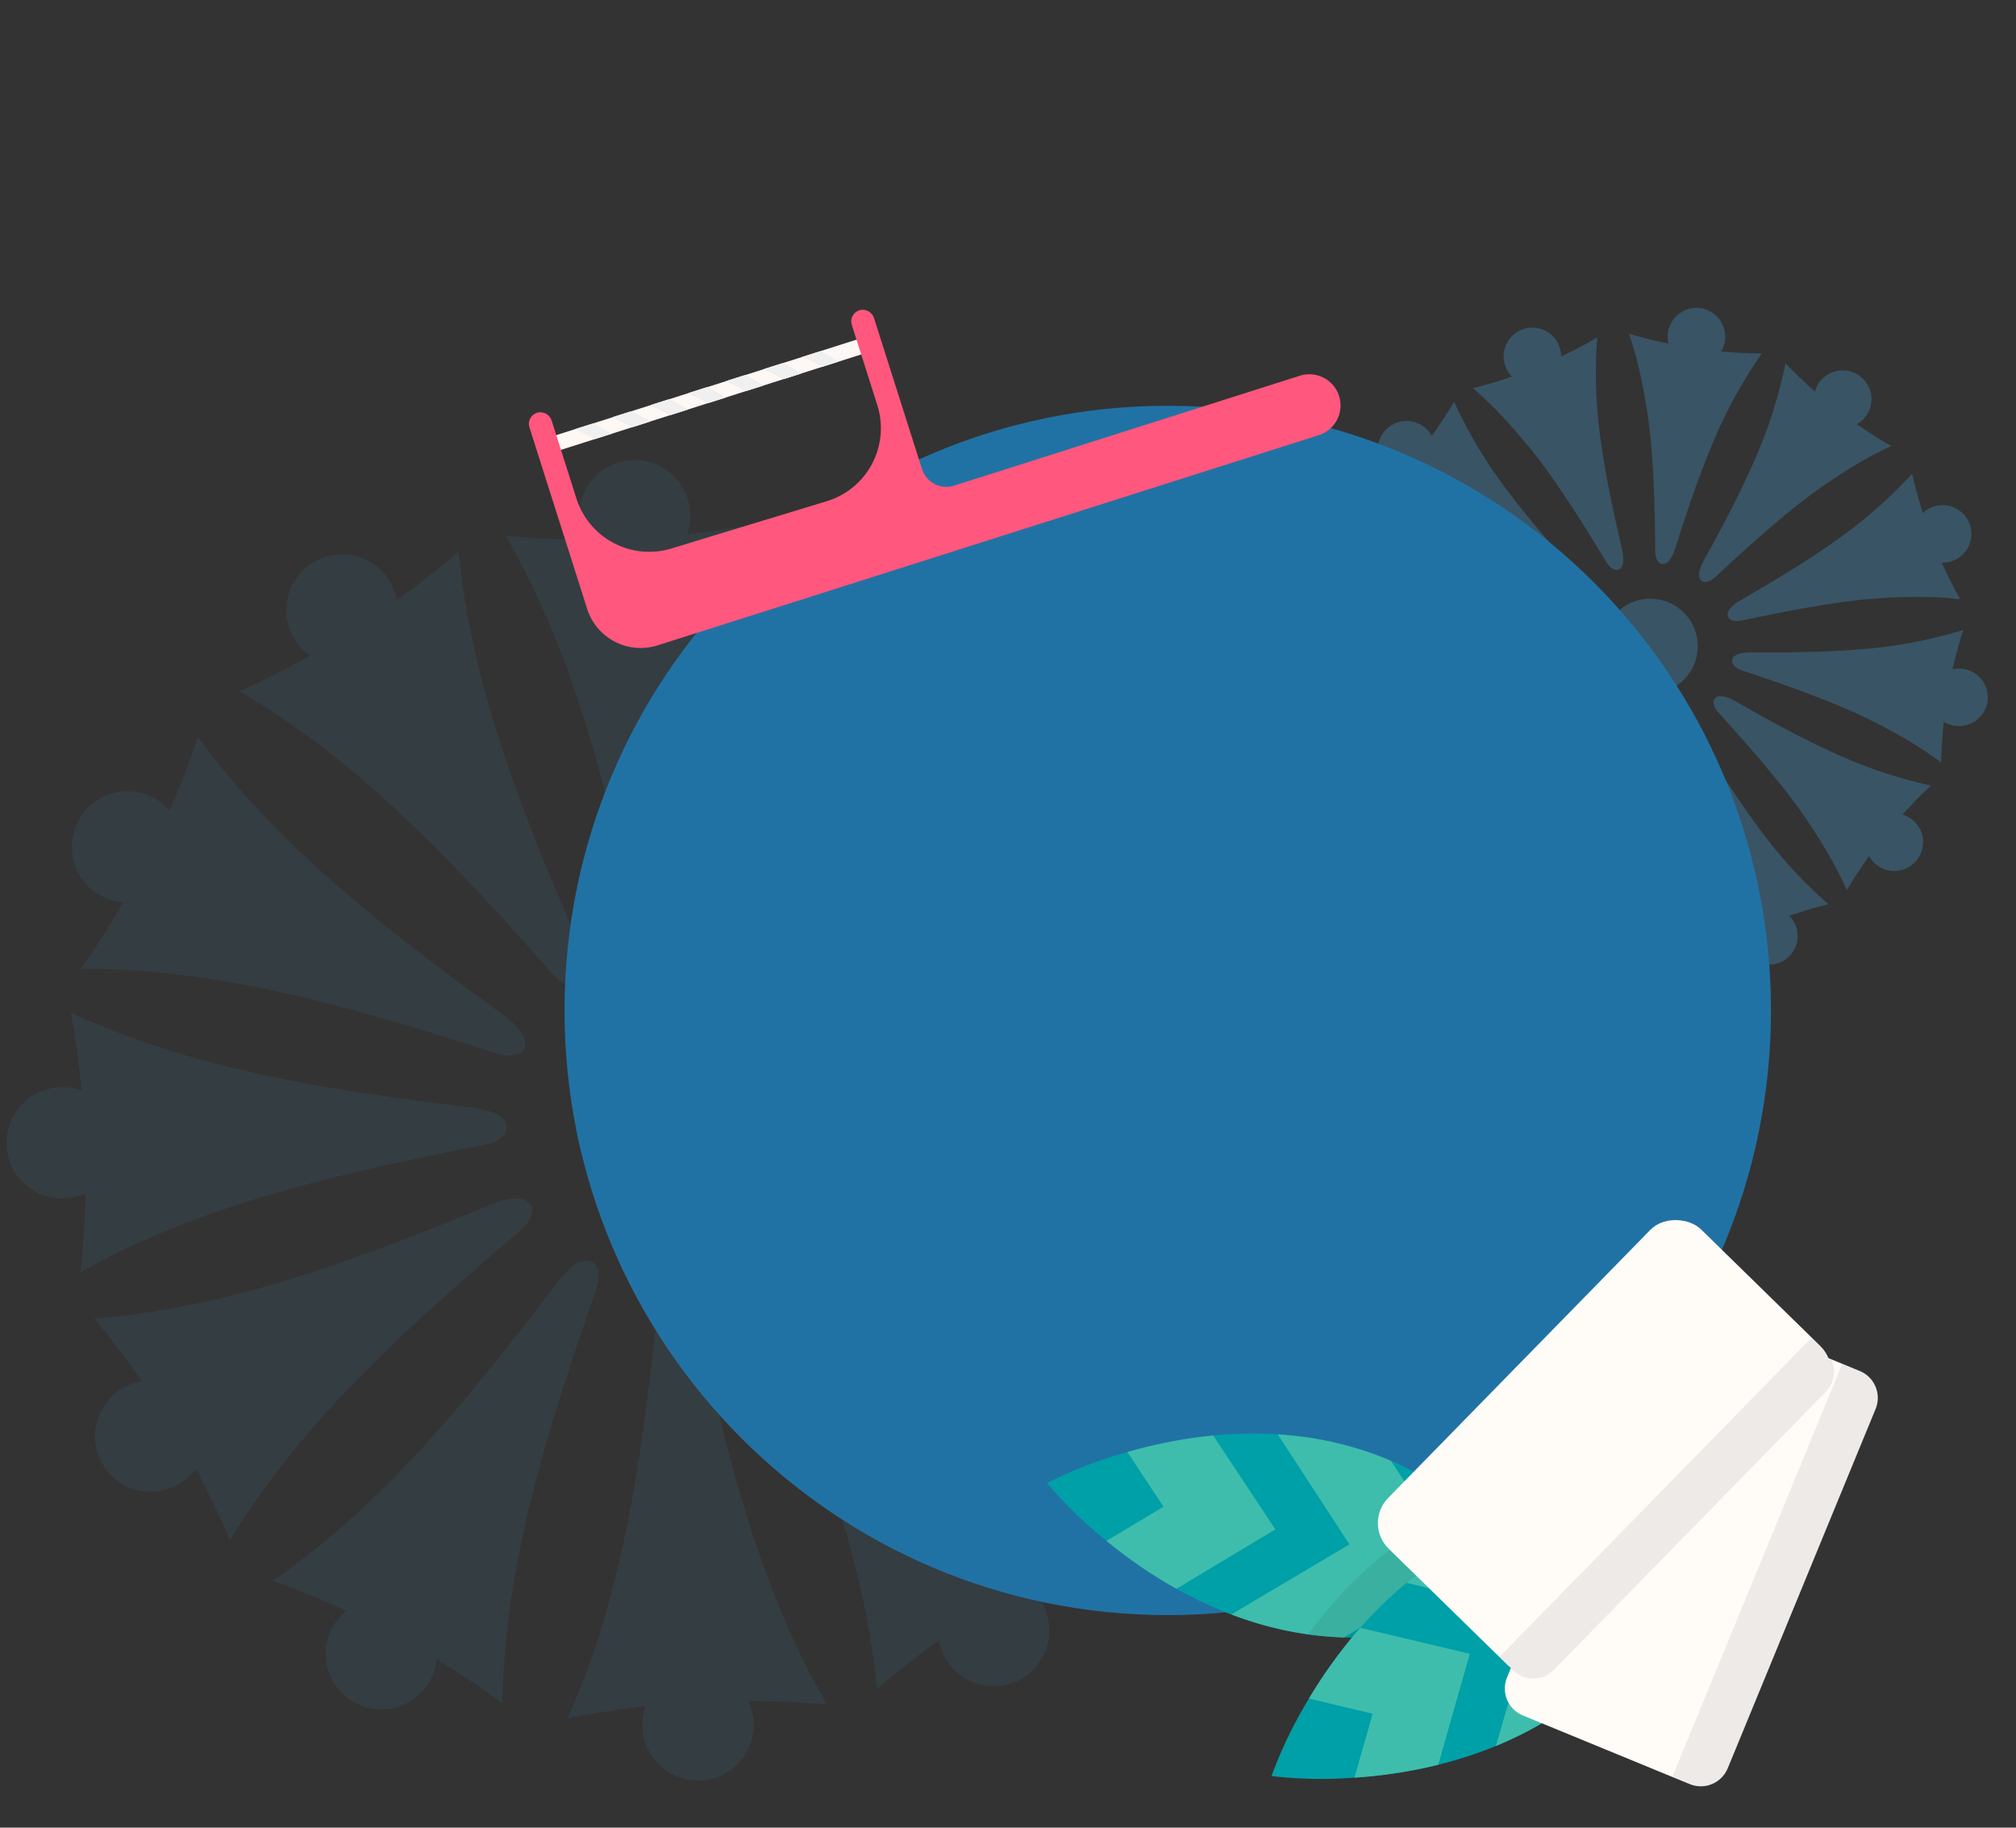 <svg xmlns="http://www.w3.org/2000/svg" width="685.113" height="621.136" viewBox="0 0 685.113 621.136"><rect x="0" y="0" width="685.113" height="621.136" fill="#333333" stroke="none"/><g opacity=".092" fill="#46a2da"><path d="M254.282 578.074a18.911 18.911 0 11-34.886 1.828c-8.89.975-17.734 2.304-26.491 4.069 9.533-21.238 15.872-43.755 20.403-66.545 4.56-22.952 7.335-46.22 9.865-69.477a32.814 32.814 0 011.515-7.56c.68-1.864 2.267-4.845 4.523-5.071a4.554 4.554 0 012.343.253c3.84 2.434 4.207 7.012 5.098 11.143q1.844 8.566 3.763 17.127c2.572 11.416 5.3 22.792 8.351 34.086 6.082 22.426 13.536 44.563 23.774 65.453q3.99 8.138 8.555 15.979c-8.914-.845-17.861-1.235-26.81-1.282zm81.108-364.438a18.908 18.908 0 10-30.822-16.455c-7.63-4.65-15.085-9.6-22.274-14.92-.365 23.273-4.173 46.357-9.734 68.915-5.61 22.725-12.964 44.971-20.533 67.107a32.284 32.284 0 00-1.83 7.488c-.183 1.977-.006 5.348 1.943 6.507a4.508 4.508 0 002.23.762c4.51-.568 6.785-4.561 9.346-7.927q5.307-6.971 10.667-13.908c7.169-9.246 14.457-18.396 22.019-27.324 15.015-17.73 31.15-34.616 49.285-49.193q7.067-5.677 14.522-10.847c-8.43-3.016-16.692-6.454-24.82-10.205zM148.429 563.894a18.908 18.908 0 11-30.822-16.455c-8.117-3.746-16.377-7.177-24.787-10.194 19.128-13.253 36.187-29.27 51.836-46.442 15.762-17.305 30.145-35.798 44.331-54.402a31.982 31.982 0 015.198-5.68c1.545-1.253 4.45-2.99 6.484-2.014a4.6 4.6 0 011.883 1.423c2.035 4.07-.017 8.177-1.386 12.177a1883.614 1883.614 0 00-5.625 16.608c-3.691 11.096-7.24 22.245-10.44 33.5-6.376 22.333-11.433 45.146-13.444 68.32q-.787 9.029-.93 18.1c-7.2-5.321-14.658-10.278-22.292-14.94zm256.537-272.232a18.908 18.908 0 10-18.268-29.775c-4.227-7.877-8.15-15.918-11.656-24.133-12.094 19.89-27.056 37.868-43.262 54.518-16.332 16.769-33.937 32.234-51.66 47.503a32.019 32.019 0 00-5.37 5.528c-1.157 1.61-2.717 4.612-1.612 6.592a4.594 4.594 0 001.533 1.791c4.18 1.784 8.161-.504 12.07-2.11q8.115-3.338 16.247-6.607c10.858-4.345 21.774-8.551 32.815-12.434 21.92-7.695 44.38-14.106 67.399-17.503q8.966-1.32 18.02-2.008c-5.747-6.868-11.14-14.016-16.25-21.364zM66.498 499.222a18.906 18.906 0 11-25.165-27.245 19.107 19.107 0 016.902-2.54c-5.1-7.335-10.488-14.477-16.222-21.333 23.213-1.758 46.023-6.94 68.208-13.846 22.355-6.946 44.122-15.62 65.765-24.497a32.286 32.286 0 017.362-2.276c1.965-.304 5.339-.325 6.614 1.55a4.518 4.518 0 01.898 2.182c-.304 4.538-4.152 7.037-7.357 9.79a2048.74 2048.74 0 00-13.253 11.494c-8.797 7.701-17.499 15.524-25.958 23.608-16.797 16.047-32.696 33.169-46.163 52.136q-5.248 7.39-9.954 15.141c-3.52-8.227-7.444-16.28-11.681-24.163zm329.762-13.467a18.906 18.906 0 1022.848-29.214 18.679 18.679 0 00-7.094-1.972c4.484-7.736 9.271-15.29 14.416-22.595-23.271.15-46.428-3.139-69.109-8.195-22.845-5.094-45.255-11.95-67.555-19.015a32.082 32.082 0 00-7.517-1.667c-1.988-.14-5.356.114-6.469 2.088a4.543 4.543 0 00-.72 2.247c.675 4.492 4.718 6.674 8.133 9.157q7.1 5.149 14.15 10.357c9.4 6.957 18.717 14.045 27.813 21.402 18.059 14.615 35.312 30.374 50.292 48.17q5.836 6.943 11.162 14.276c2.828-8.49 6.084-16.837 9.646-25.04zM41.902 306.688A18.907 18.907 0 1157.657 275.5c3.57-8.198 6.82-16.53 9.642-25.006 13.683 18.824 30.069 35.52 47.595 50.778 17.648 15.37 36.463 29.34 55.382 43.103a32.455 32.455 0 015.8 5.07c1.288 1.512 3.082 4.372 2.158 6.44a4.554 4.554 0 01-1.39 1.905c-4.014 2.127-8.167.167-12.2-1.112q-8.351-2.656-16.73-5.248c-11.176-3.437-22.41-6.73-33.726-9.69-22.477-5.871-45.39-10.414-68.609-11.91q-9.043-.587-18.117-.522c5.156-7.311 9.953-14.886 14.44-22.621zm277.159 250.76a18.91 18.91 0 1029.445-18.802c7.8-4.376 15.763-8.441 23.918-12.103-20.105-11.723-38.357-26.354-55.289-42.263-17.062-16.03-32.851-33.338-48.436-50.783a32 32 0 00-5.63-5.264c-1.638-1.13-4.665-2.633-6.628-1.499a4.493 4.493 0 00-1.754 1.571c-1.715 4.208.65 8.146 2.324 12.025q3.488 8.041 6.901 16.124c4.544 10.77 8.952 21.619 13.023 32.58 8.094 21.78 14.913 44.122 18.73 67.074q1.49 8.934 2.337 17.973c6.76-5.869 13.813-11.396 21.064-16.634zM105.39 222.812a18.906 18.906 0 1129.444-18.799c7.235-5.238 14.284-10.752 21.039-16.614 2.176 23.178 7.772 45.89 15.077 67.947 7.36 22.225 16.426 43.825 25.696 65.307a32.414 32.414 0 012.408 7.317c.332 1.964.426 5.34-1.428 6.64a4.54 4.54 0 01-2.16.941c-4.545-.22-7.12-4.02-9.933-7.178q-5.835-6.542-11.725-13.037c-7.864-8.661-15.846-17.215-24.076-25.526-16.361-16.506-33.759-32.093-52.971-45.208a248.42 248.42 0 00-15.328-9.679c8.168-3.669 16.143-7.741 23.956-12.112zm320.42 167.691a18.907 18.907 0 10-1.329-34.913c.175-8.936.695-17.86 1.662-26.754-20.28 11.417-42.136 19.764-64.42 26.331-22.467 6.615-45.384 11.468-68.32 16.093a32.59 32.59 0 00-7.386 2.19c-1.796.844-4.621 2.693-4.646 4.961a4.51 4.51 0 00.464 2.313c2.768 3.605 7.357 3.556 11.554 4.068q8.7 1.072 17.397 2.209c11.596 1.532 23.173 3.21 34.697 5.243 22.88 4.035 45.602 9.453 67.33 17.763q8.47 3.244 16.683 7.073c-1.638-8.796-2.836-17.668-3.695-26.575zM29.06 405.584a18.908 18.908 0 11-1.33-34.906c-.852-8.901-2.05-17.766-3.681-26.55 21.089 9.84 43.513 16.503 66.238 21.355 22.888 4.894 46.112 7.998 69.33 10.865a32.642 32.642 0 017.53 1.625c1.864.703 4.82 2.333 5.01 4.589a4.588 4.588 0 01-.286 2.339c-2.487 3.81-7.068 4.108-11.214 4.943q-8.592 1.72-17.18 3.516c-11.444 2.403-22.86 4.962-34.194 7.86-22.507 5.765-44.756 12.89-65.788 22.837q-8.194 3.858-16.105 8.316c.966-8.901 1.491-17.843 1.665-26.791zM233.503 181.58a18.911 18.911 0 10-34.886 1.829c-8.94-.041-17.875-.44-26.77-1.272 11.701 20.115 20.36 41.85 27.247 64.042 6.935 22.356 12.124 45.203 17.073 68.07a32.846 32.846 0 002.296 7.356c.87 1.782 2.762 4.586 5.029 4.569a4.488 4.488 0 002.304-.496c3.564-2.817 3.45-7.408 3.905-11.616q.938-8.712 1.952-17.426c1.364-11.622 2.888-23.22 4.742-34.773 3.705-22.932 8.804-45.733 16.803-67.579q3.117-8.51 6.838-16.786c-8.778 1.772-17.635 3.096-26.53 4.077z"/><path d="M225.144 349.59a31.177 31.177 0 11-29.502 32.765 31.175 31.175 0 0129.502-32.766z" fill-rule="evenodd"/></g><g opacity=".3" fill="#46a2da"><path d="M504.636 305.933a9.778 9.778 0 11-14.234-11.12 154.155 154.155 0 00-11.717-7.399 159.891 159.891 0 0030.534-19.046c9.565-7.409 18.541-15.55 27.417-23.764a16.966 16.966 0 013.155-2.437c.9-.495 2.53-1.12 3.487-.448a2.354 2.354 0 01.826.891c.672 2.259-.737 4.17-1.791 6.083q-2.187 3.968-4.34 7.957c-2.87 5.331-5.663 10.692-8.303 16.136a189.148 189.148 0 00-12.926 33.607q-1.205 4.528-2.082 9.137c-3.192-3.353-6.551-6.54-10.027-9.594zm155.268-114.697a9.776 9.776 0 10-6.445-16.877c-1.4-4.4-2.63-8.862-3.63-13.376a159.714 159.714 0 01-27.176 23.59c-9.896 6.963-20.314 13.152-30.775 19.222a16.692 16.692 0 00-3.255 2.301c-.742.71-1.817 2.086-1.451 3.198a2.331 2.331 0 00.612 1.054c1.952 1.308 4.193.522 6.335.077q4.441-.92 8.883-1.81c5.934-1.176 11.882-2.274 17.862-3.193a189.008 189.008 0 0135.917-2.479q4.683.179 9.347.693c-2.267-4.036-4.326-8.181-6.224-12.401zm-191.766 73.257a9.776 9.776 0 11-6.445-16.877 158.336 158.336 0 00-6.215-12.385 159.843 159.843 0 0035.98-.539c12.022-1.406 23.907-3.743 35.754-6.19a16.536 16.536 0 013.956-.457c1.025.04 2.75.342 3.212 1.412a2.378 2.378 0 01.252 1.194c-.587 2.279-2.78 3.185-4.672 4.281a905.275 905.275 0 00-7.828 4.573c-5.206 3.08-10.373 6.228-15.441 9.531a188.57 188.57 0 00-28.422 22.1q-3.37 3.256-6.503 6.747c-1.005-4.519-2.234-8.98-3.63-13.392zm192.449-19.207a9.776 9.776 0 102.973-17.818c1.022-4.508 2.219-8.976 3.637-13.37a159.953 159.953 0 01-35.375 6.598c-12.06 1.004-24.173 1.064-36.27 1.013a16.555 16.555 0 00-3.972.336c-.998.235-2.623.879-2.867 2.024a2.375 2.375 0 00-.01 1.22c1.026 2.115 3.356 2.571 5.426 3.27q4.297 1.453 8.581 2.933c5.711 1.987 11.398 4.048 17.022 6.28a188.831 188.831 0 0132.237 16.034q3.946 2.526 7.711 5.328c.087-4.628.408-9.248.906-13.85zm-202.482-33.821a9.775 9.775 0 11-.578-19.168 9.879 9.879 0 013.554 1.35c.498-4.593.82-9.206.908-13.827a159.532 159.532 0 0031.31 17.737c11.08 4.872 22.518 8.87 33.974 12.746a16.693 16.693 0 013.645 1.61c.867.55 2.193 1.684 2.055 2.848a2.336 2.336 0 01-.394 1.154c-1.654 1.67-4.003 1.34-6.187 1.327a989.685 989.685 0 00-9.07-.01c-6.046.02-12.094.121-18.138.406a189.124 189.124 0 00-35.698 4.685q-4.555 1.104-9.021 2.532a155.67 155.67 0 003.64-13.39zm133.246 106.604a9.775 9.775 0 1018.827-3.649 9.658 9.658 0 00-2.1-3.176 156.972 156.972 0 0113.29-3.927 159.76 159.76 0 01-24.188-26.64c-7.186-9.738-13.605-20.014-19.91-30.335a16.588 16.588 0 00-2.368-3.201c-.729-.728-2.13-1.772-3.234-1.385a2.349 2.349 0 00-1.045.642c-1.256 1.98-.418 4.202.072 6.33q1.024 4.417 2.009 8.841c1.307 5.904 2.539 11.83 3.595 17.784a189.4 189.4 0 013.281 35.857q-.078 4.689-.486 9.358c3.984-2.353 8.087-4.503 12.258-6.499zm-77.533-190.077a9.776 9.776 0 1116.724-6.826 154.434 154.434 0 0012.247-6.486 159.8 159.8 0 001.346 35.96c1.677 11.986 4.276 23.817 6.99 35.605a16.781 16.781 0 01.543 3.946c-.009 1.027-.28 2.751-1.342 3.244a2.354 2.354 0 01-1.189.273c-2.288-.531-3.243-2.705-4.387-4.57q-2.356-3.871-4.75-7.725c-3.195-5.133-6.461-10.229-9.873-15.223a188.79 188.79 0 00-22.722-27.917q-3.331-3.297-6.893-6.349a157.062 157.062 0 0013.306-3.932zm23.09 191.866a9.777 9.777 0 1017.867 2.652c4.527.944 9.014 2.053 13.44 3.39a159.581 159.581 0 01-7.24-35.248c-1.224-12.042-1.512-24.152-1.675-36.247a16.546 16.546 0 00-.41-3.962c-.255-.997-.926-2.61-2.076-2.831a2.323 2.323 0 00-1.216.018c-2.097 1.06-2.51 3.4-3.172 5.482q-1.37 4.318-2.778 8.63c-1.882 5.745-3.842 11.473-5.972 17.13a188.724 188.724 0 01-15.444 32.525q-2.45 3.994-5.186 7.807c4.629.003 9.256.238 13.862.654zM567.045 116.8a9.775 9.775 0 1117.866 2.653c4.599.41 9.222.645 13.844.651a159.657 159.657 0 00-17.167 31.627c-4.666 11.17-8.453 22.676-12.126 34.2a16.76 16.76 0 01-1.543 3.672c-.536.878-1.644 2.228-2.81 2.107a2.347 2.347 0 01-1.162-.366c-1.698-1.628-1.414-3.984-1.441-6.17q-.058-4.533-.152-9.065c-.131-6.048-.344-12.092-.736-18.126a188.871 188.871 0 00-5.338-35.607 124.854 124.854 0 00-2.695-8.977c4.432 1.34 8.926 2.455 13.46 3.401zm68.148 174.124a9.776 9.776 0 1011.322-14.076c3.1-3.428 6.332-6.736 9.724-9.876a159.6 159.6 0 01-34.07-11.578c-11.009-5.038-21.597-10.916-32.115-16.893a16.85 16.85 0 00-3.624-1.652c-.988-.279-2.718-.516-3.495.36a2.332 2.332 0 00-.603 1.062c-.143 2.345 1.663 3.881 3.128 5.506q3.031 3.37 6.04 6.763c4.006 4.526 7.953 9.113 11.76 13.815a189.167 189.167 0 0120.248 29.772q2.208 4.136 4.113 8.417c2.344-3.988 4.887-7.857 7.574-11.623zM475.258 162.227a9.776 9.776 0 1111.323-14.07 157.421 157.421 0 007.57-11.61 159.513 159.513 0 0018.603 30.801c7.273 9.675 15.28 18.764 23.366 27.756a16.878 16.878 0 012.386 3.187c.49.907 1.09 2.545.398 3.49a2.372 2.372 0 01-.904.816c-2.263.643-4.152-.795-6.053-1.875q-3.936-2.243-7.897-4.456c-5.28-2.945-10.603-5.818-16.01-8.532a188.91 188.91 0 00-33.417-13.399q-4.505-1.274-9.104-2.215a156.48 156.48 0 009.738-9.89zm155.763-18.06a9.778 9.778 0 10-14.233-11.12c-3.475-3.05-6.83-6.232-10.015-9.578a159.8 159.8 0 01-11.09 34.23c-4.88 11.079-10.606 21.756-16.43 32.357a16.983 16.983 0 00-1.6 3.649c-.266.99-.48 2.725.41 3.492a2.321 2.321 0 001.064.586c2.347.11 3.86-1.72 5.465-3.208q3.32-3.082 6.67-6.137c4.483-4.074 9.01-8.083 13.653-11.96a189.228 189.228 0 0129.48-20.673q4.103-2.264 8.363-4.23c-4.026-2.286-7.932-4.774-11.735-7.408z"/><path d="M570.768 206.891a16.12 16.12 0 11-22.627 2.779 16.119 16.119 0 0122.627-2.779z" fill-rule="evenodd"/></g><path d="M396.846 137.909c113.218 0 205 92.005 205 205.5s-91.782 205.5-205 205.5-205-92.005-205-205.5 91.782-205.5 205-205.5z" fill="#2172a4"/><path d="M187.157 154.002l108.159-34.384a2.633 2.633 0 10-1.595-5.018l-108.16 34.384a2.633 2.633 0 101.596 5.018z" fill="#fef8f5"/><path d="M202.217 149.212l5.612-1.783a60.656 60.656 0 00-6.312-3.519l-6.238 1.983c2.126.9 4.566 2.03 6.938 3.32z" fill="#f0f0f0"/><path d="M215.095 145.12l5.6-1.782a62.026 62.026 0 00-6.319-3.515l-6.226 1.983a80.315 80.315 0 016.945 3.314z" fill="#ccc8c6"/><path d="M215.095 145.12l5.6-1.782a62.026 62.026 0 00-6.319-3.515l-6.226 1.983a80.315 80.315 0 016.945 3.314z" fill="#f0f0f0"/><path d="M227.964 141.028l5.6-1.783a60.863 60.863 0 00-6.31-3.519l-6.239 1.983c2.126.897 4.57 2.03 6.949 3.319z" fill="#ccc8c6"/><path d="M227.964 141.028l5.6-1.783a60.863 60.863 0 00-6.31-3.519l-6.239 1.983c2.126.897 4.57 2.03 6.949 3.319z" fill="#f0f0f0"/><path d="M240.834 136.936l5.612-1.784a60.6 60.6 0 00-6.311-3.518l-6.24 1.982a79.808 79.808 0 016.939 3.32z" fill="#ccc8c6"/><path d="M240.834 136.936l5.612-1.784a60.6 60.6 0 00-6.311-3.518l-6.24 1.982a79.808 79.808 0 016.939 3.32z" fill="#f0f0f0"/><path d="M253.712 132.843l5.601-1.784a62.1 62.1 0 00-6.32-3.515l-6.226 1.977a83.695 83.695 0 016.945 3.322z" fill="#ccc8c6"/><path d="M253.712 132.843l5.601-1.784a62.1 62.1 0 00-6.32-3.515l-6.226 1.977a83.695 83.695 0 016.945 3.322z" fill="#f0f0f0"/><path d="M266.583 128.752l5.6-1.783a60.468 60.468 0 00-6.31-3.518l-6.238 1.983c2.128.9 4.568 2.03 6.948 3.318z" fill="#ccc8c6"/><path d="M266.583 128.752l5.6-1.783a60.468 60.468 0 00-6.31-3.518l-6.238 1.983c2.128.9 4.568 2.03 6.948 3.318zm12.869-4.092l5.61-1.784a61.908 61.908 0 00-6.32-3.514l-6.225 1.983a78.84 78.84 0 016.935 3.315z" fill="#f0f0f0"/><path d="M199.533 206.923l-19.607-61.673a3.95 3.95 0 012.94-5.061 4.064 4.064 0 014.636 2.828l8.403 26.433a25.937 25.937 0 0032.271 16.955l52.794-16.068a25.937 25.937 0 0017.166-32.671l-8.66-27.241a3.948 3.948 0 012.94-5.061 4.063 4.063 0 014.636 2.828l16.275 51.197a8.7 8.7 0 0010.929 5.657l117.492-37.352a10.6 10.6 0 0113.316 6.893 10.6 10.6 0 01-6.893 13.316l-143.973 45.77-11.777 3.745-68.92 21.91a19.086 19.086 0 01-23.968-12.405z" fill="#ff577d"/><path d="M376.024 523.677a165.836 165.836 0 0019.963 14.073q1.866 1.11 3.81 2.202a139.8 139.8 0 0018.668 8.734q3.154 1.192 6.427 2.252a118.965 118.965 0 0019.68 4.525 112.076 112.076 0 0012.155 1.036l.001.006c20.308.631 42.868-4.245 66.893-18.411a136.362 136.362 0 00-25.545-26.57 112.946 112.946 0 00-25.434-15.08 114.581 114.581 0 00-32.191-8.41c-2.09-.242-4.172-.424-6.218-.55a137.341 137.341 0 00-21.948.392 139.94 139.94 0 00-4.495.503 165.048 165.048 0 00-24.68 5.11 149.665 149.665 0 00-27.297 10.523 148.052 148.052 0 0020.21 19.665z" fill="#00a0a8"/><path d="M399.793 539.955l33.615-20.184-21.118-31.893a132.68 132.68 0 00-4.501.504 165.429 165.429 0 00-24.68 5.112l12.296 18.561-19.374 11.633a165.558 165.558 0 0019.963 14.071 174.32 174.32 0 003.799 2.196z" fill="#3ebdad"/><path d="M456.723 556.498l.007-.001 39.857-23.903-23.946-36.158a114.8 114.8 0 00-32.192-8.412 118.88 118.88 0 00-6.217-.549l24.351 37.4-40.12 23.807q3.153 1.193 6.427 2.247a115.947 115.947 0 0031.833 5.57z" fill="#3ebdad"/><path d="M444.57 555.463a112.189 112.189 0 0012.156 1.037l.001.006c20.308.63 42.867-4.245 66.893-18.412a136.381 136.381 0 00-25.545-26.57 115.336 115.336 0 00-24.062 13.832 111.637 111.637 0 00-4.914 3.855 137.343 137.343 0 00-15.747 15.29 184.663 184.663 0 00-2.943 3.446 151.468 151.468 0 00-5.838 7.516z" opacity=".07"/><path d="M541.63 572.913l.005-.001c15.25-13.428 28.377-32.411 36.22-59.172-25.778-4.704-47.514-2.165-65.677 4.466a114.808 114.808 0 00-29.241 15.873q-2.532 1.879-4.914 3.853a137.021 137.021 0 00-15.743 15.295q-1.519 1.718-2.944 3.443a165.415 165.415 0 00-14.513 20.605 149.579 149.579 0 00-12.72 26.34 148.1 148.1 0 0028.196.531 165.5 165.5 0 0024.19-3.382c1.413-.31 2.84-.636 4.286-.996a140.307 140.307 0 0019.597-6.391c2.078-.858 4.153-1.77 6.226-2.755a115.926 115.926 0 0027.031-17.709z" fill="#00a0a8"/><path d="M488.77 599.765l10.727-37.71-37.217-8.831q-1.518 1.718-2.943 3.443a165.343 165.343 0 00-14.514 20.605l21.664 5.138-6.187 21.733a165.535 165.535 0 0024.189-3.382c1.413-.31 2.841-.637 4.281-.996z" fill="#3ebdad"/><path d="M541.63 572.917l.007-.002 12.74-44.693-42.197-10.012a114.828 114.828 0 00-29.242 15.872q-2.532 1.88-4.914 3.854l43.343 10.641-13 44.795c2.078-.857 4.154-1.77 6.226-2.755a115.9 115.9 0 0027.037-17.7z" fill="#3ebdad"/><g transform="rotate(-14 2015.965 -1587.521)"><path d="M36.928 156.024l44.234 32.572 5.17 3.8a9.881 9.881 0 0013.667-1.916c.054-.059.1-.119.147-.183l78.3-106.338c.043-.06.094-.125.134-.191l.09-.131a9.873 9.873 0 00-2.324-13.493l-5.164-3.808-44.234-32.572a9.886 9.886 0 00-13.814 2.1l-78.3 106.342a9.887 9.887 0 002.094 13.818z" fill="#fffbf7"/><path d="M81.162 188.596l5.17 3.8A9.881 9.881 0 00100 190.48l78.577-106.712.09-.131a9.872 9.872 0 00-2.323-13.493l-5.164-3.808z" opacity=".07"/><rect width="151.816" height="81.104" rx="12.178" transform="rotate(-31.641 140.532 39.821)" fill="#fffbf7"/><path d="M34 134.82l3.367 5.466a9.874 9.874 0 0013.59 3.222l112.428-69.277a9.873 9.873 0 003.232-13.586l-3.368-5.466z" opacity=".07"/></g></svg>